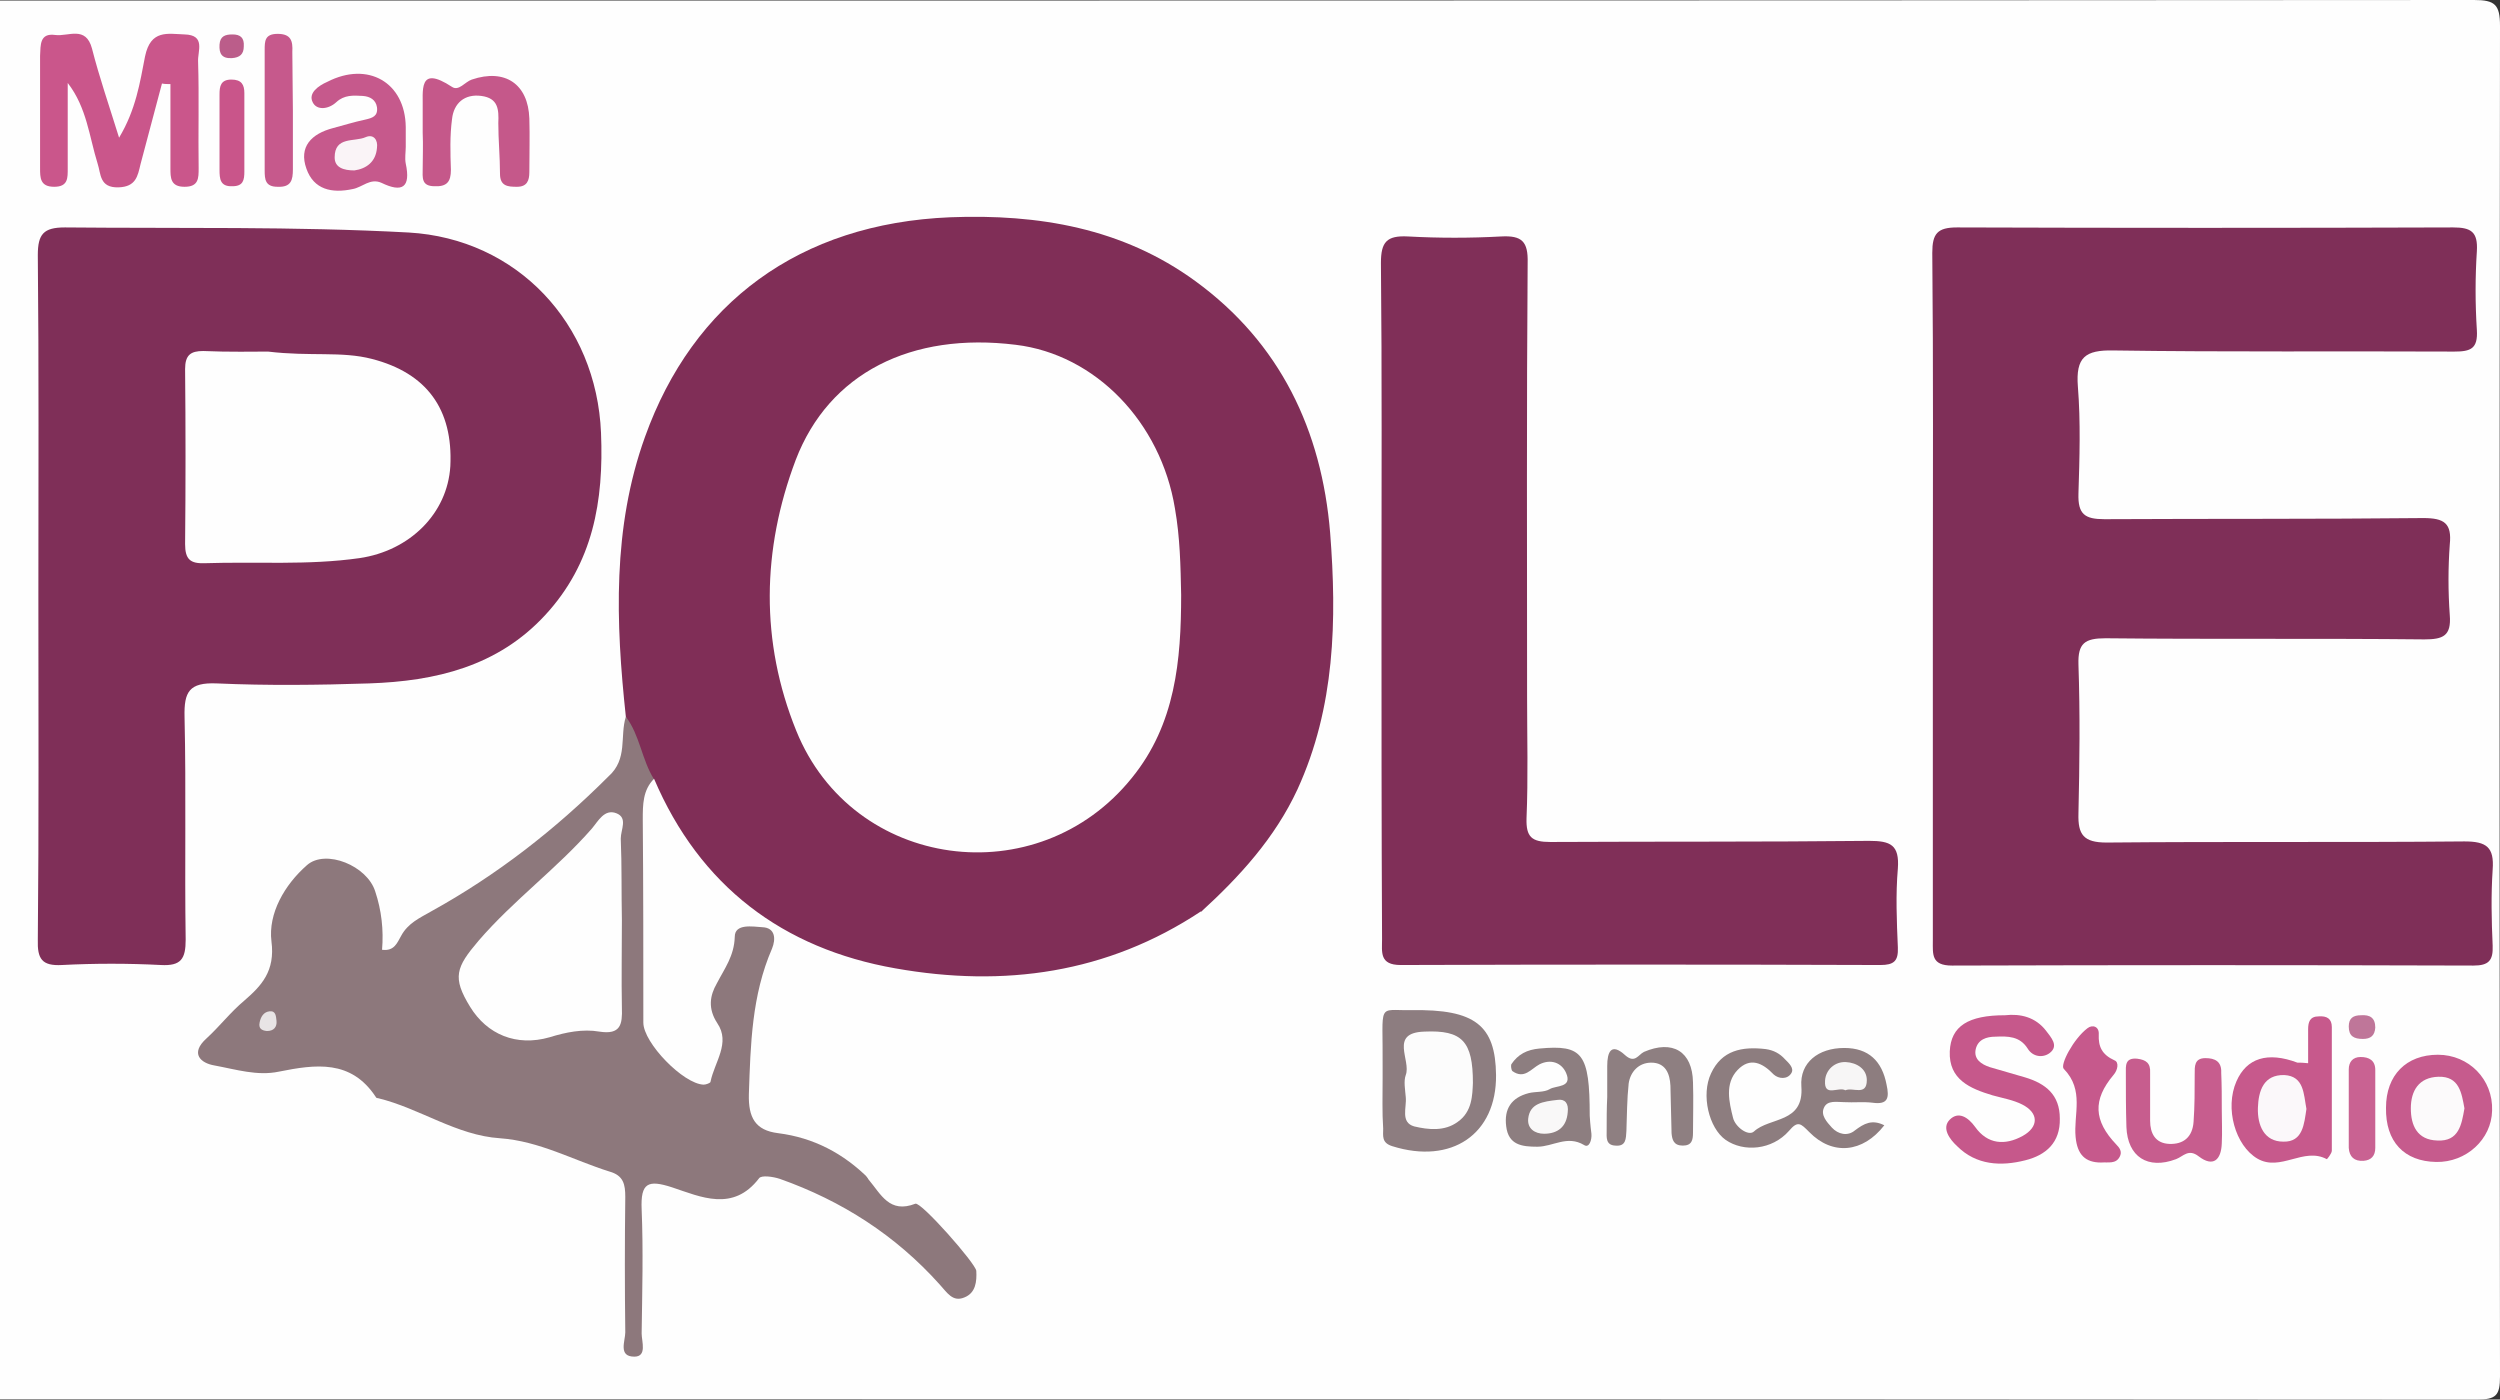 <?xml version="1.0" encoding="utf-8"?>
<!-- Generator: Adobe Illustrator 26.0.2, SVG Export Plug-In . SVG Version: 6.00 Build 0)  -->
<svg version="1.1" id="Layer_1" xmlns="http://www.w3.org/2000/svg" xmlns:xlink="http://www.w3.org/1999/xlink" x="0px" y="0px"
	 viewBox="0 0 443 248" style="enable-background:new 0 0 443 248;" xml:space="preserve">
<rect x="0" y="0" width="443" height="248" fill="#333333" stroke="none"/>
<style type="text/css">
	.st0{fill:#FEFEFE;}
	.st1{fill:#802E57;}
	.st2{fill:#7F2F58;}
	.st3{fill:#802F58;}
	.st4{fill:#8D787C;}
	.st5{fill:#CA568B;}
	.st6{fill:#C6588B;}
	.st7{fill:#8D7D7F;}
	.st8{fill:#8D7D80;}
	.st9{fill:#C7598C;}
	.st10{fill:#C6598C;}
	.st11{fill:#C5588A;}
	.st12{fill:#C65B8D;}
	.st13{fill:#C75D8E;}
	.st14{fill:#8D7E80;}
	.st15{fill:#8E7F81;}
	.st16{fill:#C96292;}
	.st17{fill:#C9558A;}
	.st18{fill:#BF7699;}
	.st19{fill:#BB5D8A;}
	.st20{fill:#E8E4E5;}
	.st21{fill:#F7F6F6;}
	.st22{fill:#FCFCFC;}
	.st23{fill:#FBF8FA;}
	.st24{fill:#FAF4F7;}
	.st25{fill:#FCFAFB;}
	.st26{fill:#F9F8F8;}
</style>
<g>
	<path class="st0" d="M0,247.9C0,165.3,0,82.7,0,0.1c146.1,0,292.3,0,438.4-0.1c3.7,0,4.6,0.8,4.6,4.6c-0.1,79.8-0.1,159.5,0,239.3
		c0,3.4-0.7,4.1-4.1,4.1C292.6,247.9,146.3,247.9,0,247.9z"/>
	<path class="st1" d="M110.9,127c-1.8-16.7-2.4-33.5,3.4-49.6c8.5-23.7,27.3-37.8,54.1-38.9c15.6-0.6,30.5,1.9,43.4,11.3
		c15.1,11,22.4,26.5,23.9,44.6c1.2,15.4,0.9,30.9-5.8,45.5c-4,8.6-10.2,15.4-17.1,21.7c-1,2.3-3,3.4-5.1,4.5
		c-7.1,3.7-14.5,6.8-22.5,7.7c-20.3,2.3-39.5-0.4-55.6-14.4c-6.4-5.6-11.8-12.1-14.8-20.3C112.8,135.2,112,131.1,110.9,127z"/>
	<path class="st2" d="M342.5,105.7c0-20.3,0.1-40.6-0.1-60.9c0-3.4,0.9-4.5,4.4-4.5c29.3,0.1,58.6,0.1,87.9,0c3.2,0,4.4,0.8,4.2,4.2
		c-0.3,4.6-0.3,9.3,0,14c0.2,3.3-1.1,3.8-4,3.8c-20.1-0.1-40.3,0.1-60.4-0.2c-5-0.1-6.7,1.2-6.3,6.4c0.5,6.3,0.3,12.6,0.1,19
		c-0.1,3.6,1.1,4.5,4.6,4.5c18.8-0.1,37.6,0,56.5-0.2c3.7,0,5.1,0.9,4.7,4.7c-0.3,4.1-0.3,8.3,0,12.5c0.3,3.7-1.2,4.3-4.5,4.3
		c-18.8-0.2-37.6,0-56.5-0.2c-3.7,0-4.9,0.9-4.8,4.6c0.3,8.8,0.2,17.6,0,26.5c-0.1,3.7,0.9,5.1,5,5.1c21.1-0.2,42.3,0,63.4-0.2
		c3.9,0,5.3,1,5,5c-0.3,4.5-0.2,9,0,13.5c0.1,2.6-0.7,3.5-3.4,3.5c-30.8-0.1-61.6-0.1-92.4,0c-3.7,0-3.4-2-3.4-4.4
		C342.5,146.3,342.5,126,342.5,105.7z"/>
	<path class="st2" d="M6.8,105.6c0-20.1,0.1-40.3-0.1-60.4c0-3.7,1-4.9,4.8-4.9c20.3,0.2,40.6-0.2,60.9,0.9
		c19.2,1.1,33.3,16.1,34.1,35.5c0.5,12.1-1.4,23.1-9.9,32.3c-8.4,9.1-19.4,11.7-31.2,12.1c-9,0.3-18,0.4-27,0
		c-4.9-0.2-5.8,1.5-5.7,5.9c0.3,13.2,0,26.3,0.2,39.5c0,3.4-0.8,4.7-4.4,4.5c-5.8-0.3-11.7-0.3-17.5,0c-3.6,0.2-4.4-1.1-4.3-4.5
		C6.9,146.2,6.8,125.9,6.8,105.6z"/>
	<path class="st3" d="M244.8,106c0-19.8,0.1-39.6-0.1-59.4c0-3.7,1-4.9,4.8-4.7c5.5,0.3,11,0.3,16.5,0c3.7-0.2,4.8,0.9,4.7,4.7
		c-0.2,25.6-0.1,51.3-0.1,76.9c0,7.2,0.2,14.3-0.1,21.5c-0.1,3.3,0.9,4.2,4.2,4.2c18.8-0.1,37.7,0,56.5-0.2c3.8,0,5.4,0.7,5.1,4.9
		c-0.4,4.6-0.2,9.3,0,14c0.1,2.4-0.7,3.1-3.1,3.1c-28.3-0.1-56.6-0.1-85,0c-3.8,0-3.3-2.3-3.3-4.6
		C244.8,146.3,244.8,126.1,244.8,106z"/>
	<path class="st4" d="M110.9,127c2.5,3.3,2.8,7.6,5,11.1c-1.1,14.4-0.4,28.9-0.5,43.3c0,3.6,4,7.6,7.5,8.4c1.6,0.3,2.1-0.5,2.5-1.7
		c0.8-2.4,0.8-4.9,0-7.3c-2-6.4,2.9-10.9,5-16.1c0.7-1.6,3.4-2,5.4-0.9c2.3,1.3,2.4,3.5,1.7,5.7c-2.5,7.3-3.1,14.9-3.2,22.6
		c0,6.1,0.5,7,6.4,8.1c5.8,1.1,10.3,3.6,13.2,8.8c2.2,2.6,3.7,6.1,8.3,4.3c1-0.4,10.7,10.6,10.8,11.9c0.1,1.9-0.1,3.9-2.1,4.7
		c-2.1,0.9-3.1-0.9-4.4-2.3c-7.8-8.7-17.3-14.8-28.3-18.7c-1.2-0.4-3.3-0.7-3.7-0.1c-4.6,6-10.3,3.3-15.4,1.6
		c-4.3-1.4-5.6-0.8-5.4,3.9c0.3,7.3,0.1,14.6,0,22c0,1.4,1,4.1-1.3,4.1c-2.9,0-1.6-2.8-1.6-4.3c-0.1-8-0.1-16,0-24
		c0-2.2-0.3-3.8-2.8-4.5c-6.4-2-12.4-5.4-19.4-5.9c-7.7-0.5-14.2-5.3-21.6-7.1c-0.2,0-0.4-0.1-0.4-0.2c-4.4-6.7-10.7-5.8-17.2-4.5
		c-3.8,0.8-7.6-0.4-11.4-1.1c-2.4-0.4-4.4-2.1-1.4-4.8c2.3-2.1,4.2-4.6,6.7-6.7c3-2.6,5.5-5.2,4.8-10.5c-0.6-4.9,2.3-10,6.3-13.5
		c3.3-2.9,10.7,0.1,12.1,4.7c1.1,3.3,1.5,6.8,1.2,10.3c2.2,0.3,2.7-1.3,3.4-2.5c1.2-2.2,3.2-3.1,5.3-4.3c11.6-6.4,22-14.5,31.4-23.9
		C111.3,134.5,109.8,130.5,110.9,127z"/>
	<path class="st0" d="M154,208.9c-4.5-4.5-9.8-7.3-16.1-8.1c-4.1-0.5-5.3-2.8-5.2-6.9c0.3-8.8,0.5-17.5,4.1-25.8
		c0.7-1.7,0.6-3.7-1.7-3.8c-1.7-0.1-4.9-0.7-4.9,1.7c-0.1,3.4-1.8,5.6-3.2,8.3c-1.2,2.1-1.6,4.4,0.1,7c2.4,3.5-0.5,6.9-1.2,10.4
		c0,0.2-0.8,0.5-1.2,0.5c-3.6-0.1-10.7-7.4-10.7-11c0-12,0-24-0.1-36c0-2.6,0-5.2,2-7.2c8.1,19,22.8,30.1,42.8,33.6
		c19.2,3.4,37.5,0.9,54.1-10.1c0.8,6.1-4.3,8.1-8.1,9c-6.1,1.4-11.7,4.3-17.8,5.4c-9.7,1.8-19.7,2.1-29.1-0.4
		c-4.7-1.3-9.2-3.6-14.2-4.5c-2.9-0.5-4.3-0.6-4.7,2.7c-0.8,5.7-1.7,11.4-2,17.2c-0.3,4.2,1.4,6.3,5.3,6.8
		C148.9,198.6,152.3,202.8,154,208.9z"/>
	<path class="st5" d="M28.7,14.8c-1.3,4.8-2.5,9.5-3.8,14.3c-0.5,2.1-0.8,4-3.9,4.1c-3.4,0.1-3.1-2.4-3.7-4.2
		c-1.5-4.8-1.9-9.9-5.3-14.3c0,5,0,10.1,0,15.1c0,1.7,0.1,3.3-2.4,3.3c-2.5,0-2.5-1.6-2.5-3.3c0-6.6,0-13.3,0-19.9
		C7.2,8,7,5.8,9.8,6.2c2.3,0.3,5.4-1.7,6.5,2.4c1.3,5.1,3,10,4.8,15.8c3-5,3.7-9.8,4.6-14.4c1-4.8,4-4,7-3.9c3.8,0.1,2.3,3,2.4,4.8
		c0.2,6.3,0,12.6,0.1,18.9c0,1.8,0,3.3-2.5,3.3c-2.5,0-2.5-1.6-2.5-3.3c0-5,0-9.9,0-14.9C29.6,14.9,29.2,14.9,28.7,14.8z"/>
	<path class="st6" d="M355.3,179.9c2.7-0.3,5.4,0.3,7.3,2.8c0.8,1.1,2.3,2.6,0.6,3.9c-1.2,0.9-3,0.7-3.9-0.8
		c-1.4-2.2-3.5-2.2-5.7-2.1c-1.6,0-3.1,0.5-3.5,2.2c-0.4,1.8,1,2.7,2.5,3.2c2.1,0.6,4.1,1.2,6.2,1.8c3.7,1.1,6.2,3.1,6.2,7.3
		c0.1,4.3-2.5,6.5-6.1,7.4c-4.3,1.1-8.7,0.9-12.1-2.5c-1.3-1.2-2.8-3.2-1.3-4.7c1.5-1.5,3.2-0.5,4.5,1.3c2.2,3.1,5.3,3.3,8.4,1.6
		c2.9-1.6,2.9-4.1-0.1-5.6c-1.6-0.8-3.4-1.1-5.2-1.6c-4-1.2-7.8-2.8-7.6-7.8C345.7,181.8,348.8,179.9,355.3,179.9z"/>
	<path class="st7" d="M333.9,199.4c-3.8,4.9-9.2,5.4-13.3,1.2c-1.5-1.5-2-2.1-3.6-0.2c-3,3.4-8,3.8-11.2,1.6c-3-2.1-4.4-8-2.6-11.8
		c1.9-4.1,5.5-4.8,9.7-4.3c1.4,0.2,2.5,0.8,3.4,1.8c0.7,0.7,1.7,1.6,1.1,2.5c-0.7,1.1-2.2,1-3.1,0.2c-2-2.1-4.2-3.1-6.4-0.8
		c-2.3,2.4-1.5,5.7-0.8,8.5c0.4,1.6,2.7,3.3,3.7,2.4c2.8-2.6,8.9-1.4,8.4-8c-0.3-4.2,3-6.8,7.6-6.8c4.3,0,6.7,2.3,7.5,6.5
		c0.5,2.3,0.3,3.6-2.5,3.2c-1.6-0.2-3.3,0-5-0.1c-1.3,0-3-0.4-3.6,1c-0.6,1.3,0.5,2.5,1.4,3.5c1.1,1.2,2.8,1.6,4.1,0.5
		C330.3,199.1,331.7,198.3,333.9,199.4z"/>
	<path class="st8" d="M245,191.1c0-0.7,0-1.3,0-2c0.1-11.7-1.1-10,5.1-10.1c11.3-0.2,14.9,2.7,15,11.5c0.1,10.5-7.9,15.9-18.4,12.6
		c-1.9-0.6-1.6-1.8-1.6-3.1C244.9,197.1,245,194.1,245,191.1z"/>
	<path class="st9" d="M409,188.4c0-2.1,0-4.1,0-6c0-1.3,0.3-2.3,1.9-2.3c1.4-0.1,2.3,0.4,2.3,1.9c0,7.3,0,14.6,0,21.9
		c0,0.5-0.9,1.6-0.9,1.5c-4.1-2.2-8.2,2.3-12.3-0.1c-3.9-2.3-5.8-8.9-3.7-13.7c1.8-4.1,5.5-5.3,10.8-3.3
		C407.6,188.3,408.1,188.3,409,188.4z"/>
	<path class="st10" d="M71.9,26c0,1-0.2,2,0,3c0.9,4.2-0.6,5.2-4.3,3.4c-2-0.9-3.4,0.8-5.1,1.1c-3.7,0.8-6.9,0.1-8.2-3.6
		c-1.4-3.9,0.9-6.2,4.7-7.2c1.9-0.5,3.8-1.1,5.7-1.5c1.3-0.3,2.3-0.6,2.1-2.2c-0.2-1.3-1.2-1.9-2.5-2c-1.7-0.1-3.3-0.2-4.7,1.1
		c-1.4,1.3-3.5,1.5-4.2,0c-0.8-1.6,1-2.9,2.6-3.6c7.2-3.7,13.8,0.1,13.9,8C71.9,23.7,71.9,24.8,71.9,26C71.9,26,71.9,26,71.9,26z"/>
	<path class="st11" d="M74.9,23.5c0-1.3,0-2.7,0-4c0.1-3.4-0.9-8.1,5.2-4.1c1.2,0.8,2.3-0.9,3.5-1.3c5.9-2,10,0.8,10.2,6.9
		c0.1,3.2,0,6.3,0,9.5c0,1.5-0.4,2.6-2.2,2.6c-1.6,0-3-0.1-3-2.3c0-3-0.3-6-0.3-9c0.1-2.4,0-4.4-3-4.8c-3-0.4-4.9,1.3-5.2,4.1
		c-0.4,3-0.3,6-0.2,9c0,2.1-0.7,3-2.9,2.9c-2.4,0-2.1-1.6-2.1-3.1C74.9,27.9,75,25.7,74.9,23.5z"/>
	<path class="st12" d="M422.8,196.3c0-5.8,3.6-9.4,9.2-9.4c5.5,0,9.8,4.4,9.6,9.9c-0.1,5.1-4.6,9.2-9.9,9.1
		C426,205.8,422.7,202.3,422.8,196.3z"/>
	<path class="st13" d="M393.7,196.6c0,2,0.1,4,0,6c-0.1,2.9-1.5,4.3-4.1,2.3c-1.8-1.4-2.7,0-4,0.5c-5,1.9-8.6-0.4-8.8-5.7
		c-0.1-3.2-0.1-6.3-0.1-9.5c0-1.3-0.2-2.8,2-2.6c1.6,0.2,2.4,0.8,2.3,2.5c0,2.8,0,5.7,0,8.5c0,2.2,0.9,4,3.4,4.1
		c2.5,0.1,4.1-1.2,4.3-3.9c0.2-2.8,0.2-5.6,0.2-8.5c0-1.3-0.1-2.8,1.9-2.8c1.7,0,2.9,0.6,2.8,2.6
		C393.7,192.3,393.7,194.5,393.7,196.6C393.7,196.6,393.7,196.6,393.7,196.6z"/>
	<path class="st14" d="M281.7,197.7c0,0.2,0.1,1.7,0.3,3.2c0.1,1.1-0.4,2.6-1.3,2c-3-1.8-5.5,0.3-8.3,0.3c-2.7,0-5.1-0.3-5.5-3.6
		c-0.4-3.1,0.9-5.1,4-5.9c1.2-0.3,2.7-0.1,3.7-0.7c1.1-0.7,4.1-0.2,2.9-2.9c-0.8-1.8-2.7-2.5-4.7-1.5c-1.5,0.8-2.7,2.7-4.8,1.2
		c-0.2-0.2-0.3-0.9-0.2-1.2c1.2-1.8,2.8-2.6,5-2.8C280.4,185.1,281.7,186.6,281.7,197.7z"/>
	<path class="st15" d="M284.8,194.4c0-1.8,0-3.6,0-5.5c0-2.5,0.7-4.2,3.2-1.9c1.7,1.5,2.3-0.1,3.3-0.6c5.1-2.2,8.6-0.1,8.7,5.4
		c0.1,3,0,6,0,8.9c0,1.3-0.2,2.3-1.8,2.3c-1.6,0-1.9-1-2-2.2c-0.1-2.8-0.1-5.6-0.2-8.4c-0.1-2.2-0.9-4.1-3.4-4.1
		c-2.2,0-3.7,1.6-4,3.7c-0.3,2.8-0.3,5.6-0.4,8.4c-0.1,1.3,0,2.8-2,2.6c-1.7-0.1-1.5-1.5-1.5-2.6
		C284.7,198.4,284.7,196.4,284.8,194.4C284.7,194.4,284.8,194.4,284.8,194.4z"/>
	<path class="st10" d="M51.9,19.6c0,3.5,0,6.9,0,10.4c0,1.9-0.3,3.2-2.7,3.1c-2.2,0-2.3-1.3-2.3-2.9c0-7.1,0-14.2,0-21.3
		c0-1.6,0-2.9,2.3-2.9c2.4,0,2.7,1.3,2.6,3.2C51.8,12.7,51.9,16.1,51.9,19.6C51.9,19.6,51.9,19.6,51.9,19.6z"/>
	<path class="st10" d="M372.3,206c-2.8,0-4.2-1.4-4.5-4.5c-0.4-4,1.6-8.3-2.1-12.1c-0.7-0.7,1.7-5.3,4.2-7.2c0.9-0.7,2.1-0.3,2,1.1
		c-0.1,2.2,0.6,3.6,2.8,4.6c0.8,0.3,0.6,1.7-0.2,2.6c-3.7,4.4-3.5,8.1,0.5,12.3c0.6,0.6,1.1,1.3,0.6,2.2
		C374.9,206.3,373.6,205.9,372.3,206z"/>
	<path class="st16" d="M420.9,196.5c0,2.3,0,4.6,0,6.9c0,1.4-0.7,2.2-2.1,2.3c-1.6,0.1-2.5-0.7-2.6-2.3c0-4.6,0-9.2,0-13.9
		c0-1.3,0.7-2.2,2.1-2.2c1.5,0,2.6,0.6,2.6,2.3C420.9,191.9,420.9,194.2,420.9,196.5C420.9,196.5,420.9,196.5,420.9,196.5z"/>
	<path class="st17" d="M38.9,23.2c0-2.2,0-4.3,0-6.5c0-1.4,0.2-2.6,2.1-2.6c1.8,0,2.3,0.9,2.3,2.4c0,4.6,0,9.3,0,13.9
		c0,1.5-0.2,2.6-2.1,2.6c-2.2,0.1-2.3-1.3-2.3-2.9C38.9,27.8,38.9,25.5,38.9,23.2z"/>
	<path class="st18" d="M418.4,179.9c1.5-0.1,2.5,0.4,2.5,2.2c-0.1,1.4-0.8,2-2.2,2c-1.6,0-2.5-0.5-2.5-2.2
		C416.2,180.4,417,179.9,418.4,179.9z"/>
	<path class="st19" d="M43.2,8.2c0,1.4-0.7,2-2.1,2.1c-1.8,0.1-2.3-0.8-2.2-2.4c0.1-1.5,1-1.8,2.3-1.8C42.6,6.1,43.3,6.7,43.2,8.2z"
		/>
	<path class="st0" d="M209.3,105.4c0,11.6-1,22.9-8.7,32.4c-16.7,20.8-49.5,16.4-59.5-8.3c-6.4-15.8-6.1-32.1-0.1-48
		c5.9-15.4,20.5-22.7,39-20.4c14.1,1.7,25.7,13.7,28.2,29C209.1,95.2,209.2,100.3,209.3,105.4z"/>
	<path class="st0" d="M47.5,62.3c7.5,0.9,13-0.1,18.4,1.3c9.7,2.5,14.4,8.9,13.9,19c-0.5,8.4-7.2,15-16.1,16.3
		c-9.1,1.3-18.3,0.6-27.4,0.9c-2.6,0.1-3.5-0.7-3.5-3.4c0.1-10.3,0.1-20.6,0-31c0-2.5,1-3.2,3.2-3.2C40.6,62.4,45.1,62.3,47.5,62.3z
		"/>
	<path class="st0" d="M110.2,163.1c0,5.2-0.1,10.3,0,15.5c0.1,2.9-0.2,4.8-4,4.2c-2.9-0.5-5.9,0.1-8.8,1c-5.9,1.7-11.1-0.5-14.1-5.4
		c-3.2-5.2-2.5-7,1.5-11.7c6.2-7.2,13.9-12.8,20.1-19.9c1.1-1.3,2.2-3.5,4.3-2.7c2.1,0.8,0.8,2.9,0.8,4.5
		C110.2,153.4,110.1,158.2,110.2,163.1C110.2,163.1,110.2,163.1,110.2,163.1z"/>
	<path class="st20" d="M47.3,182.7c-1-0.1-1.5-0.5-1.3-1.5c0.2-1,0.7-1.9,1.8-2c1.1-0.1,1.1,0.9,1.2,1.7
		C49.1,182,48.5,182.7,47.3,182.7z"/>
	<path class="st21" d="M327,193.2c-1.2-0.7-3.8,1.3-3.6-1.7c0.1-1.9,1.7-3.4,3.7-3.3c1.9,0.1,3.7,1.2,3.7,3.2
		C330.8,194.3,328.3,192.6,327,193.2z"/>
	<path class="st22" d="M261,191.9c-0.1,2.1-0.1,5.1-2.7,6.9c-2.3,1.7-5.2,1.4-7.7,0.8c-2.5-0.7-1.3-3.4-1.5-5.2
		c-0.1-1.3-0.4-2.8,0-3.9c1-2.6-3-7.5,3.3-7.7C259.1,182.5,261,184.5,261,191.9z"/>
	<path class="st23" d="M408.7,196.5c-0.4,2.6-0.6,5.9-4.1,5.8c-3.4,0-4.6-2.9-4.5-6c0.1-3,1-5.9,4.7-5.8
		C408.3,190.7,408.2,193.9,408.7,196.5z"/>
	<path class="st24" d="M62.8,30.2c-1.9,0-3.5-0.5-3.5-2.3c0-3.8,3.5-2.7,5.5-3.6c1.4-0.6,2.2,0.5,2,1.9
		C66.6,28.7,64.9,29.9,62.8,30.2z"/>
	<path class="st25" d="M436.7,196.4c-0.5,2.9-1,5.9-4.8,5.7c-3.6-0.1-4.7-2.7-4.7-5.7c0-3.1,1.4-5.5,4.9-5.6
		C435.8,190.7,436.2,193.7,436.7,196.4z"/>
	<path class="st26" d="M276,194.9c1.3-0.2,2,0.6,1.8,2.2c-0.2,2.6-1.8,3.8-4.2,3.8c-1.6,0-3-0.9-2.8-2.7
		C271.1,195.5,273.4,195.2,276,194.9z"/>
</g>
</svg>
